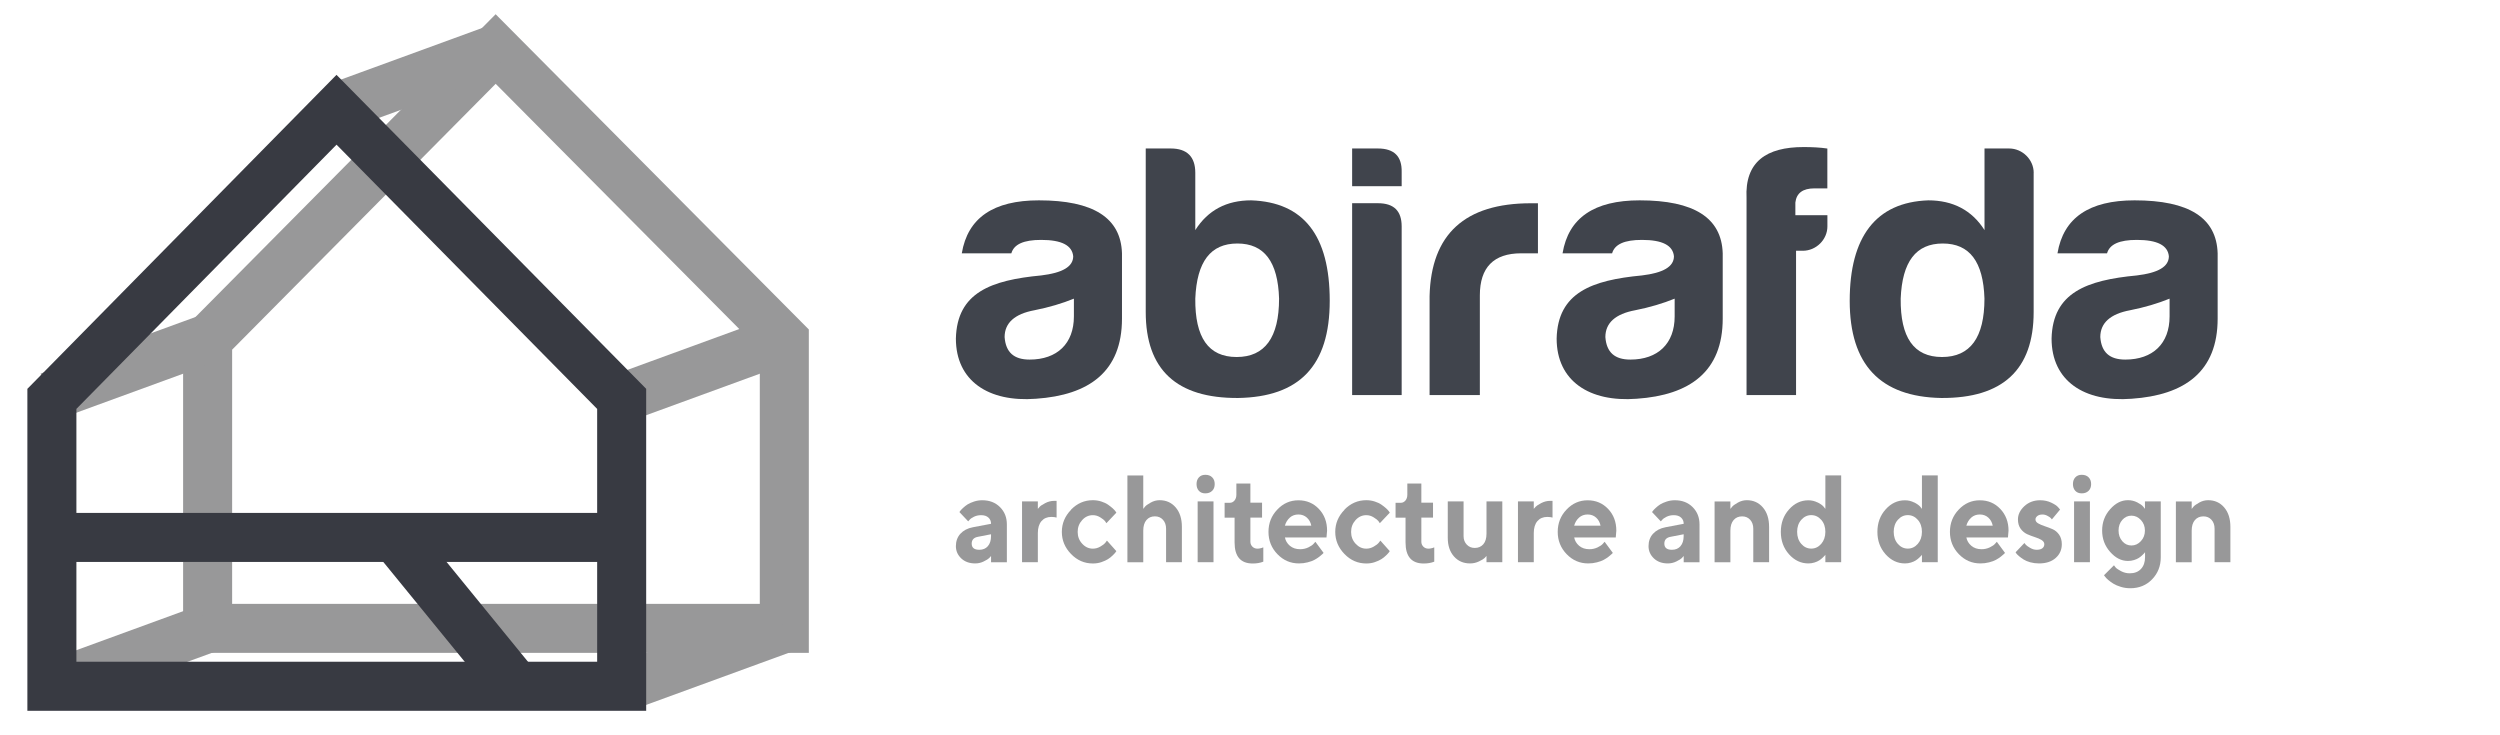 <svg width="102" height="30" viewBox="0 0 102 30" fill="none" xmlns="http://www.w3.org/2000/svg">
<path fill-rule="evenodd" clip-rule="evenodd" d="M32 25.637H8.471V13.855L20.223 2L32 13.855V25.637Z" stroke="#989899" stroke-width="2" stroke-miterlimit="2.61"/>
<path d="M2 16.181L8.47 13.818" stroke="#989899" stroke-width="2" stroke-miterlimit="2.61"/>
<path d="M2 28L8.47 25.636" stroke="#989899" stroke-width="2" stroke-miterlimit="2.61"/>
<path d="M25.529 28L32 25.636" stroke="#989899" stroke-width="2" stroke-miterlimit="2.61"/>
<path d="M25.529 16.181L32 13.818" stroke="#989899" stroke-width="2" stroke-miterlimit="2.61"/>
<path d="M13.766 4.364L20.236 2" stroke="#989899" stroke-width="2" stroke-miterlimit="2.61"/>
<path fill-rule="evenodd" clip-rule="evenodd" d="M25.364 28H2.117V16.274L13.73 4.478L25.364 16.274V28Z" stroke="#383A42" stroke-width="2" stroke-miterlimit="2.61"/>
<path d="M2.117 21.927H25.364" stroke="#383A42" stroke-width="2" stroke-miterlimit="2.61"/>
<path d="M16.113 21.927L21.067 28" stroke="#383A42" stroke-width="2" stroke-miterlimit="2.61"/>
<path d="M41.262 10.335H39.241C39.484 8.885 40.533 8.174 42.387 8.174C44.607 8.174 45.731 8.885 45.777 10.335V12.999C45.777 15.16 44.439 16.12 42.267 16.269C40.336 16.418 39 15.545 39 13.812C39.046 11.932 40.443 11.43 42.479 11.238C43.345 11.134 43.787 10.883 43.787 10.454C43.741 10.011 43.316 9.788 42.479 9.788C41.764 9.788 41.37 9.965 41.263 10.335H41.262ZM43.815 12.91V12.185C43.345 12.377 42.797 12.541 42.204 12.658C41.399 12.807 40.988 13.176 40.988 13.753C41.034 14.375 41.369 14.671 42.007 14.671C43.131 14.671 43.815 14.019 43.815 12.91Z" fill="#40444C"/>
<path d="M48.768 9.388C49.285 8.574 50.045 8.174 51.047 8.174C53.19 8.248 54.253 9.609 54.253 12.273C54.253 14.936 53.007 16.195 50.514 16.238C48.006 16.253 46.746 15.084 46.746 12.731V6.058H47.765C48.434 6.058 48.768 6.398 48.768 7.05V9.388ZM48.768 12.184C48.753 13.767 49.3 14.566 50.455 14.566C51.609 14.566 52.186 13.767 52.186 12.184C52.141 10.674 51.578 9.935 50.485 9.935C49.392 9.935 48.83 10.674 48.768 12.184Z" fill="#40444C"/>
<path d="M56.215 6.058C56.884 6.058 57.203 6.383 57.188 7.02V7.597H55.167V6.058H56.217H56.215ZM56.215 8.291C56.869 8.291 57.188 8.602 57.188 9.239V16.119H55.167V8.291H56.217H56.215Z" fill="#40444C"/>
<path d="M58.327 12.081C58.388 9.551 59.77 8.293 62.46 8.293H62.748V10.335H62.064C60.94 10.335 60.378 10.912 60.378 12.051V16.12H58.327V12.081Z" fill="#40444C"/>
<path d="M65.772 10.335H63.752C63.994 8.885 65.044 8.174 66.898 8.174C69.117 8.174 70.241 8.885 70.287 10.335V12.999C70.287 15.16 68.949 16.12 66.777 16.269C64.847 16.418 63.511 15.545 63.511 13.812C63.556 11.932 64.954 11.43 66.99 11.238C67.856 11.134 68.297 10.883 68.297 10.454C68.251 10.011 67.827 9.788 66.99 9.788C66.275 9.788 65.881 9.965 65.774 10.335H65.772ZM68.326 12.91V12.185C67.856 12.377 67.307 12.541 66.715 12.658C65.91 12.807 65.499 13.176 65.499 13.753C65.545 14.375 65.879 14.671 66.518 14.671C67.642 14.671 68.326 14.019 68.326 12.91Z" fill="#40444C"/>
<path d="M73.553 10.231H73.279V16.12H71.259V8.087C71.183 6.592 72.079 6 73.583 6C73.933 6 74.252 6.015 74.556 6.06V7.686H74.025C73.555 7.686 73.295 7.878 73.251 8.264V8.781H74.558V9.239C74.558 9.771 74.103 10.231 73.555 10.231H73.553Z" fill="#40444C"/>
<path d="M82.973 7.05V12.731C82.973 15.084 81.711 16.253 79.205 16.238C76.713 16.193 75.468 14.877 75.468 12.273C75.468 9.669 76.531 8.248 78.674 8.174C79.677 8.174 80.452 8.574 80.968 9.388V6.058H81.971C82.518 6.058 82.975 6.516 82.975 7.05H82.973ZM77.548 12.184C77.533 13.767 78.079 14.566 79.234 14.566C80.389 14.566 80.966 13.767 80.966 12.184C80.92 10.674 80.358 9.935 79.265 9.935C78.171 9.935 77.609 10.674 77.548 12.184Z" fill="#40444C"/>
<path d="M85.966 10.335H83.945C84.188 8.885 85.237 8.174 87.091 8.174C89.311 8.174 90.435 8.885 90.48 10.335V12.999C90.48 15.16 89.142 16.12 86.971 16.269C85.04 16.418 83.704 15.545 83.704 13.812C83.75 11.932 85.147 11.43 87.183 11.238C88.049 11.134 88.49 10.883 88.49 10.454C88.445 10.011 88.02 9.788 87.183 9.788C86.468 9.788 86.074 9.965 85.967 10.335H85.966ZM88.519 12.91V12.185C88.049 12.377 87.501 12.541 86.908 12.658C86.103 12.807 85.692 13.176 85.692 13.753C85.738 14.375 86.073 14.671 86.711 14.671C87.835 14.671 88.519 14.019 88.519 12.91Z" fill="#40444C"/>
<path d="M40.434 22.686C40.415 22.709 40.388 22.738 40.356 22.772C40.322 22.806 40.25 22.851 40.138 22.906C40.027 22.962 39.908 22.988 39.789 22.988C39.556 22.988 39.365 22.92 39.219 22.783C39.074 22.645 39 22.479 39 22.282C39 22.086 39.061 21.911 39.184 21.777C39.307 21.643 39.476 21.553 39.692 21.512L40.435 21.371C40.435 21.267 40.4 21.182 40.327 21.117C40.256 21.051 40.157 21.019 40.028 21.019C39.922 21.019 39.826 21.041 39.74 21.082C39.652 21.125 39.591 21.167 39.556 21.212L39.502 21.271L39.144 20.892C39.154 20.88 39.166 20.862 39.182 20.839C39.199 20.815 39.235 20.778 39.292 20.724C39.35 20.671 39.41 20.622 39.478 20.579C39.545 20.537 39.633 20.499 39.741 20.463C39.851 20.427 39.961 20.41 40.076 20.41C40.371 20.41 40.613 20.503 40.8 20.69C40.988 20.878 41.08 21.112 41.08 21.396V22.94H40.435V22.688L40.434 22.686ZM40.304 22.284C40.39 22.186 40.434 22.05 40.434 21.875V21.798L39.908 21.9C39.733 21.93 39.645 22.023 39.645 22.179C39.645 22.347 39.748 22.431 39.956 22.431C40.103 22.431 40.218 22.383 40.305 22.284H40.304Z" fill="#989899"/>
<path d="M43.109 21.117C43.06 21.101 42.989 21.092 42.895 21.09C42.726 21.09 42.591 21.148 42.493 21.26C42.395 21.375 42.344 21.537 42.344 21.75V22.938H41.699V20.458H42.344V20.762C42.363 20.738 42.39 20.708 42.423 20.672C42.457 20.635 42.533 20.587 42.648 20.526C42.764 20.465 42.886 20.435 43.013 20.435H43.109V21.119V21.117Z" fill="#989899"/>
<path d="M43.698 20.794C43.948 20.537 44.245 20.408 44.589 20.408C44.711 20.408 44.826 20.426 44.935 20.462C45.045 20.498 45.135 20.539 45.206 20.589C45.275 20.637 45.337 20.687 45.393 20.735C45.447 20.785 45.488 20.828 45.513 20.864L45.548 20.916L45.141 21.346C45.13 21.323 45.108 21.293 45.079 21.255C45.05 21.218 44.988 21.168 44.892 21.109C44.795 21.048 44.696 21.019 44.589 21.019C44.42 21.019 44.273 21.085 44.152 21.22C44.03 21.354 43.969 21.514 43.969 21.702C43.969 21.89 44.03 22.052 44.154 22.184C44.277 22.319 44.422 22.385 44.589 22.385C44.696 22.385 44.795 22.358 44.892 22.302C44.988 22.249 45.057 22.193 45.101 22.14L45.163 22.056L45.547 22.486C45.538 22.499 45.525 22.519 45.508 22.542C45.491 22.565 45.454 22.606 45.395 22.663C45.336 22.721 45.272 22.771 45.204 22.814C45.135 22.856 45.047 22.898 44.937 22.935C44.827 22.973 44.712 22.99 44.591 22.99C44.246 22.99 43.949 22.862 43.699 22.604C43.449 22.347 43.323 22.045 43.323 21.702C43.323 21.359 43.448 21.057 43.699 20.8L43.698 20.794Z" fill="#989899"/>
<path d="M46.645 20.762C46.664 20.735 46.689 20.703 46.723 20.664C46.757 20.624 46.831 20.573 46.948 20.506C47.064 20.44 47.186 20.408 47.312 20.408C47.579 20.408 47.799 20.506 47.968 20.703C48.136 20.899 48.221 21.164 48.221 21.496V22.939H47.576V21.573C47.576 21.421 47.533 21.3 47.449 21.207C47.365 21.114 47.255 21.067 47.121 21.067C46.975 21.067 46.86 21.117 46.774 21.219C46.688 21.321 46.645 21.464 46.645 21.65V22.94H45.998V19.398H46.645V20.764V20.762Z" fill="#989899"/>
<path d="M49.456 20.026C49.386 20.095 49.294 20.129 49.175 20.129C49.065 20.129 48.979 20.095 48.915 20.026C48.851 19.956 48.819 19.865 48.819 19.75C48.819 19.636 48.851 19.545 48.917 19.475C48.983 19.405 49.069 19.372 49.177 19.372C49.295 19.372 49.388 19.405 49.457 19.475C49.527 19.545 49.56 19.636 49.56 19.75C49.56 19.865 49.527 19.956 49.457 20.026H49.456ZM49.511 22.938H48.864V20.458H49.511V22.938Z" fill="#989899"/>
<path d="M50.442 19.727H51.016V20.51H51.492V21.118H51.016V22.104C51.016 22.181 51.043 22.247 51.097 22.303C51.151 22.356 51.219 22.385 51.301 22.385C51.344 22.385 51.384 22.38 51.425 22.37C51.465 22.362 51.494 22.353 51.514 22.342L51.543 22.333V22.916C51.415 22.967 51.271 22.991 51.111 22.991C50.618 22.991 50.371 22.705 50.371 22.131V21.121H49.964V20.514H50.179C50.251 20.514 50.314 20.483 50.366 20.423C50.417 20.362 50.444 20.283 50.444 20.185V19.731L50.442 19.727Z" fill="#989899"/>
<path d="M52.424 21.925C52.45 22.061 52.517 22.174 52.627 22.268C52.737 22.361 52.877 22.408 53.044 22.408C53.166 22.408 53.277 22.383 53.382 22.333C53.485 22.283 53.557 22.233 53.6 22.181L53.667 22.104L54.002 22.558L53.958 22.604C53.937 22.626 53.897 22.66 53.833 22.71C53.769 22.76 53.701 22.803 53.63 22.842C53.559 22.881 53.466 22.915 53.351 22.944C53.237 22.974 53.118 22.988 52.998 22.988C52.654 22.988 52.362 22.862 52.119 22.61C51.876 22.358 51.754 22.054 51.754 21.7C51.754 21.346 51.874 21.042 52.114 20.791C52.353 20.537 52.641 20.412 52.975 20.412C53.309 20.412 53.588 20.53 53.811 20.765C54.034 21.001 54.145 21.296 54.145 21.652L54.121 21.929H52.424V21.925ZM52.627 21.117C52.531 21.201 52.463 21.311 52.424 21.446H53.5C53.475 21.314 53.416 21.205 53.321 21.119C53.226 21.034 53.112 20.991 52.975 20.991C52.838 20.991 52.721 21.032 52.625 21.117H52.627Z" fill="#989899"/>
<path d="M54.853 20.794C55.103 20.537 55.4 20.408 55.745 20.408C55.866 20.408 55.981 20.426 56.091 20.462C56.201 20.498 56.29 20.539 56.361 20.589C56.43 20.637 56.493 20.687 56.549 20.735C56.603 20.785 56.643 20.828 56.669 20.864L56.704 20.916L56.297 21.346C56.285 21.323 56.263 21.293 56.234 21.255C56.206 21.218 56.143 21.168 56.047 21.109C55.951 21.048 55.851 21.019 55.745 21.019C55.576 21.019 55.429 21.085 55.307 21.22C55.186 21.354 55.125 21.514 55.125 21.702C55.125 21.89 55.186 22.052 55.309 22.184C55.432 22.319 55.578 22.385 55.745 22.385C55.851 22.385 55.951 22.358 56.047 22.302C56.143 22.249 56.212 22.193 56.256 22.14L56.319 22.056L56.702 22.486C56.694 22.499 56.68 22.519 56.663 22.542C56.647 22.565 56.609 22.606 56.55 22.663C56.491 22.721 56.427 22.771 56.359 22.814C56.29 22.856 56.202 22.898 56.093 22.935C55.983 22.973 55.868 22.99 55.746 22.99C55.402 22.99 55.105 22.862 54.855 22.604C54.605 22.347 54.478 22.045 54.478 21.702C54.478 21.359 54.603 21.057 54.855 20.8L54.853 20.794Z" fill="#989899"/>
<path d="M57.417 19.727H57.991V20.51H58.467V21.118H57.991V22.104C57.991 22.181 58.018 22.247 58.072 22.303C58.126 22.356 58.194 22.385 58.277 22.385C58.319 22.385 58.359 22.38 58.4 22.37C58.44 22.362 58.469 22.353 58.489 22.342L58.518 22.333V22.916C58.39 22.967 58.246 22.991 58.086 22.991C57.593 22.991 57.346 22.705 57.346 22.131V21.121H56.939V20.514H57.154C57.226 20.514 57.289 20.483 57.341 20.423C57.392 20.362 57.419 20.283 57.419 20.185V19.731L57.417 19.727Z" fill="#989899"/>
<path d="M60.646 22.686C60.627 22.71 60.6 22.738 60.566 22.772C60.533 22.806 60.457 22.851 60.342 22.906C60.225 22.962 60.104 22.988 59.977 22.988C59.71 22.988 59.491 22.894 59.322 22.703C59.153 22.511 59.069 22.259 59.069 21.943V20.458H59.714V21.877C59.714 22.015 59.758 22.129 59.844 22.22C59.93 22.311 60.038 22.356 60.17 22.356C60.316 22.356 60.431 22.306 60.519 22.206C60.605 22.106 60.649 21.963 60.649 21.775V20.458H61.294V22.938H60.649V22.686H60.646Z" fill="#989899"/>
<path d="M63.343 21.117C63.294 21.101 63.224 21.092 63.129 21.09C62.96 21.09 62.825 21.148 62.727 21.26C62.629 21.375 62.578 21.537 62.578 21.75V22.938H61.933V20.458H62.578V20.762C62.597 20.738 62.624 20.708 62.658 20.672C62.692 20.635 62.767 20.587 62.882 20.526C62.999 20.465 63.12 20.435 63.247 20.435H63.343V21.119V21.117Z" fill="#989899"/>
<path d="M64.226 21.925C64.251 22.061 64.319 22.174 64.428 22.268C64.538 22.361 64.678 22.408 64.845 22.408C64.967 22.408 65.078 22.383 65.183 22.333C65.286 22.283 65.359 22.233 65.401 22.181L65.468 22.104L65.803 22.558L65.759 22.604C65.739 22.626 65.698 22.66 65.634 22.71C65.57 22.76 65.502 22.803 65.431 22.842C65.36 22.881 65.267 22.915 65.153 22.944C65.038 22.974 64.92 22.988 64.8 22.988C64.455 22.988 64.163 22.862 63.92 22.61C63.677 22.358 63.555 22.054 63.555 21.7C63.555 21.346 63.675 21.042 63.915 20.791C64.155 20.537 64.442 20.412 64.776 20.412C65.11 20.412 65.389 20.53 65.612 20.765C65.835 21.001 65.946 21.296 65.946 21.652L65.923 21.929H64.226V21.925ZM64.428 21.117C64.332 21.201 64.264 21.311 64.226 21.446H65.301C65.276 21.314 65.217 21.205 65.122 21.119C65.028 21.034 64.913 20.991 64.776 20.991C64.639 20.991 64.523 21.032 64.427 21.117H64.428Z" fill="#989899"/>
<path d="M68.693 22.686C68.675 22.709 68.648 22.738 68.615 22.772C68.582 22.806 68.509 22.851 68.398 22.906C68.286 22.962 68.168 22.988 68.048 22.988C67.815 22.988 67.624 22.92 67.479 22.783C67.334 22.645 67.26 22.479 67.26 22.282C67.26 22.086 67.32 21.911 67.444 21.777C67.567 21.643 67.736 21.553 67.952 21.512L68.695 21.371C68.695 21.267 68.659 21.182 68.587 21.117C68.516 21.051 68.416 21.019 68.288 21.019C68.181 21.019 68.085 21.041 67.999 21.082C67.911 21.125 67.851 21.167 67.815 21.212L67.761 21.271L67.403 20.892C67.413 20.88 67.425 20.862 67.442 20.839C67.459 20.815 67.494 20.778 67.552 20.724C67.609 20.671 67.67 20.622 67.737 20.579C67.805 20.537 67.893 20.499 68.001 20.463C68.111 20.427 68.22 20.41 68.335 20.41C68.631 20.41 68.872 20.503 69.06 20.69C69.247 20.878 69.34 21.112 69.34 21.396V22.94H68.695V22.688L68.693 22.686ZM68.563 22.284C68.649 22.186 68.693 22.05 68.693 21.875V21.798L68.168 21.9C67.992 21.93 67.905 22.023 67.905 22.179C67.905 22.347 68.008 22.431 68.215 22.431C68.362 22.431 68.477 22.383 68.565 22.284H68.563Z" fill="#989899"/>
<path d="M70.601 20.762C70.62 20.735 70.647 20.703 70.681 20.664C70.715 20.624 70.79 20.573 70.905 20.506C71.022 20.44 71.143 20.408 71.27 20.408C71.537 20.408 71.756 20.506 71.925 20.703C72.094 20.9 72.179 21.164 72.179 21.497V22.939H71.534V21.573C71.534 21.421 71.491 21.3 71.407 21.207C71.322 21.114 71.213 21.068 71.079 21.068C70.932 21.068 70.817 21.118 70.73 21.22C70.644 21.321 70.6 21.464 70.6 21.65V22.94H69.955V20.46H70.6V20.764L70.601 20.762Z" fill="#989899"/>
<path d="M74.156 20.497C74.272 20.556 74.353 20.613 74.402 20.671L74.475 20.762V19.396H75.12V22.938H74.475V22.634C74.468 22.643 74.46 22.658 74.446 22.672C74.433 22.688 74.406 22.715 74.362 22.756C74.319 22.797 74.272 22.833 74.223 22.865C74.174 22.897 74.108 22.926 74.029 22.951C73.95 22.976 73.867 22.988 73.782 22.988C73.478 22.988 73.215 22.863 72.992 22.615C72.769 22.365 72.658 22.061 72.658 21.7C72.658 21.339 72.769 21.033 72.992 20.785C73.215 20.535 73.478 20.412 73.782 20.412C73.916 20.412 74.041 20.442 74.157 20.501L74.156 20.497ZM74.306 22.19C74.417 22.061 74.475 21.896 74.475 21.698C74.475 21.5 74.419 21.335 74.306 21.209C74.194 21.082 74.058 21.017 73.899 21.017C73.74 21.017 73.605 21.082 73.492 21.209C73.38 21.335 73.323 21.5 73.323 21.698C73.323 21.896 73.379 22.061 73.492 22.19C73.603 22.318 73.739 22.383 73.899 22.383C74.059 22.383 74.193 22.318 74.306 22.19Z" fill="#989899"/>
<path d="M78.096 20.497C78.212 20.556 78.293 20.613 78.342 20.671L78.415 20.762V19.396H79.06V22.938H78.415V22.634C78.408 22.643 78.4 22.658 78.386 22.672C78.373 22.688 78.346 22.715 78.302 22.756C78.26 22.797 78.212 22.833 78.163 22.865C78.114 22.897 78.049 22.926 77.969 22.951C77.89 22.976 77.807 22.988 77.723 22.988C77.419 22.988 77.155 22.863 76.932 22.615C76.709 22.365 76.598 22.061 76.598 21.7C76.598 21.339 76.709 21.033 76.932 20.785C77.155 20.535 77.419 20.412 77.723 20.412C77.856 20.412 77.981 20.442 78.097 20.501L78.096 20.497ZM78.246 22.19C78.358 22.061 78.415 21.896 78.415 21.698C78.415 21.5 78.359 21.335 78.246 21.209C78.135 21.082 77.998 21.017 77.839 21.017C77.68 21.017 77.545 21.082 77.432 21.209C77.321 21.335 77.263 21.5 77.263 21.698C77.263 21.896 77.319 22.061 77.432 22.19C77.544 22.318 77.679 22.383 77.839 22.383C77.999 22.383 78.133 22.318 78.246 22.19Z" fill="#989899"/>
<path d="M80.227 21.925C80.252 22.061 80.32 22.174 80.43 22.268C80.539 22.361 80.68 22.408 80.847 22.408C80.968 22.408 81.08 22.383 81.184 22.333C81.287 22.283 81.36 22.233 81.402 22.181L81.47 22.104L81.804 22.558L81.76 22.604C81.74 22.626 81.7 22.66 81.635 22.71C81.571 22.76 81.504 22.803 81.433 22.842C81.362 22.881 81.269 22.915 81.154 22.944C81.039 22.974 80.921 22.988 80.801 22.988C80.457 22.988 80.165 22.862 79.921 22.61C79.678 22.358 79.557 22.054 79.557 21.7C79.557 21.346 79.677 21.042 79.916 20.791C80.156 20.537 80.443 20.412 80.778 20.412C81.112 20.412 81.391 20.53 81.613 20.765C81.836 21.001 81.948 21.296 81.948 21.652L81.924 21.929H80.227V21.925ZM80.43 21.117C80.333 21.201 80.266 21.311 80.227 21.446H81.303C81.277 21.314 81.218 21.205 81.124 21.119C81.029 21.034 80.914 20.991 80.778 20.991C80.641 20.991 80.524 21.032 80.428 21.117H80.43Z" fill="#989899"/>
<path d="M83.717 21.191C83.707 21.178 83.692 21.158 83.671 21.137C83.651 21.114 83.607 21.083 83.54 21.048C83.472 21.01 83.405 20.992 83.334 20.992C83.244 20.992 83.175 21.012 83.124 21.053C83.074 21.094 83.047 21.141 83.047 21.192C83.047 21.257 83.084 21.31 83.156 21.353C83.229 21.396 83.319 21.434 83.423 21.468C83.528 21.502 83.634 21.543 83.742 21.589C83.85 21.636 83.94 21.712 84.013 21.816C84.085 21.92 84.122 22.05 84.122 22.206C84.122 22.427 84.04 22.615 83.874 22.763C83.709 22.912 83.481 22.988 83.192 22.988C83.067 22.988 82.949 22.972 82.837 22.942C82.726 22.912 82.635 22.872 82.564 22.828C82.494 22.783 82.432 22.738 82.381 22.695C82.329 22.651 82.292 22.615 82.268 22.584L82.236 22.533L82.596 22.154C82.608 22.173 82.628 22.198 82.655 22.229C82.682 22.259 82.739 22.3 82.827 22.352C82.915 22.404 83.004 22.431 83.097 22.431C83.2 22.431 83.278 22.409 83.33 22.368C83.383 22.325 83.408 22.272 83.408 22.204C83.408 22.136 83.371 22.081 83.298 22.034C83.226 21.989 83.135 21.95 83.028 21.916C82.92 21.882 82.815 21.841 82.709 21.795C82.604 21.746 82.515 21.673 82.442 21.573C82.37 21.473 82.332 21.346 82.332 21.192C82.332 20.992 82.42 20.814 82.594 20.651C82.77 20.49 82.984 20.41 83.239 20.41C83.401 20.41 83.55 20.442 83.687 20.506C83.823 20.57 83.918 20.633 83.97 20.694L84.051 20.79L83.717 21.192V21.191Z" fill="#989899"/>
<path d="M85.213 20.026C85.144 20.095 85.051 20.129 84.933 20.129C84.823 20.129 84.737 20.095 84.672 20.026C84.608 19.956 84.576 19.865 84.576 19.75C84.576 19.636 84.608 19.545 84.674 19.475C84.74 19.405 84.826 19.372 84.934 19.372C85.053 19.372 85.146 19.405 85.215 19.475C85.284 19.545 85.318 19.636 85.318 19.75C85.318 19.865 85.284 19.956 85.215 20.026H85.213ZM85.269 22.938H84.622V20.458H85.269V22.938Z" fill="#989899"/>
<path d="M87.514 22.533C87.508 22.544 87.499 22.556 87.486 22.571C87.472 22.587 87.445 22.614 87.401 22.655C87.359 22.696 87.312 22.732 87.263 22.764C87.214 22.796 87.15 22.825 87.069 22.85C86.989 22.875 86.905 22.887 86.82 22.887C86.553 22.887 86.31 22.764 86.093 22.517C85.875 22.271 85.767 21.981 85.767 21.647C85.767 21.313 85.875 21.021 86.093 20.777C86.31 20.53 86.552 20.407 86.82 20.407C86.954 20.407 87.079 20.437 87.197 20.496C87.313 20.555 87.394 20.612 87.442 20.669L87.514 20.761V20.457H88.159V22.735C88.159 23.093 88.041 23.393 87.806 23.636C87.572 23.879 87.275 24 86.918 24C86.785 24 86.656 23.983 86.533 23.945C86.41 23.907 86.309 23.865 86.228 23.815C86.147 23.765 86.076 23.713 86.015 23.661C85.954 23.609 85.912 23.564 85.886 23.527L85.843 23.47L86.25 23.064C86.265 23.087 86.288 23.118 86.32 23.155C86.353 23.193 86.425 23.243 86.537 23.302C86.648 23.362 86.768 23.391 86.896 23.391C87.087 23.391 87.239 23.332 87.351 23.214C87.462 23.096 87.518 22.935 87.518 22.733V22.532L87.514 22.533ZM86.591 22.083C86.692 22.199 86.817 22.256 86.964 22.256C87.111 22.256 87.239 22.197 87.349 22.078C87.459 21.96 87.513 21.815 87.513 21.647C87.513 21.479 87.459 21.334 87.349 21.216C87.239 21.098 87.111 21.039 86.964 21.039C86.817 21.039 86.692 21.096 86.591 21.211C86.489 21.325 86.437 21.47 86.437 21.645C86.437 21.82 86.488 21.965 86.591 22.081V22.083Z" fill="#989899"/>
<path d="M89.423 20.762C89.442 20.735 89.469 20.703 89.502 20.664C89.536 20.624 89.612 20.573 89.727 20.506C89.843 20.44 89.965 20.408 90.092 20.408C90.358 20.408 90.578 20.506 90.747 20.703C90.916 20.9 91 21.164 91 21.497V22.939H90.355V21.573C90.355 21.421 90.313 21.3 90.228 21.207C90.144 21.114 90.034 21.068 89.901 21.068C89.754 21.068 89.639 21.118 89.551 21.22C89.465 21.321 89.421 21.464 89.421 21.65V22.94H88.776V20.46H89.421V20.764L89.423 20.762Z" fill="#989899"/>
</svg>
